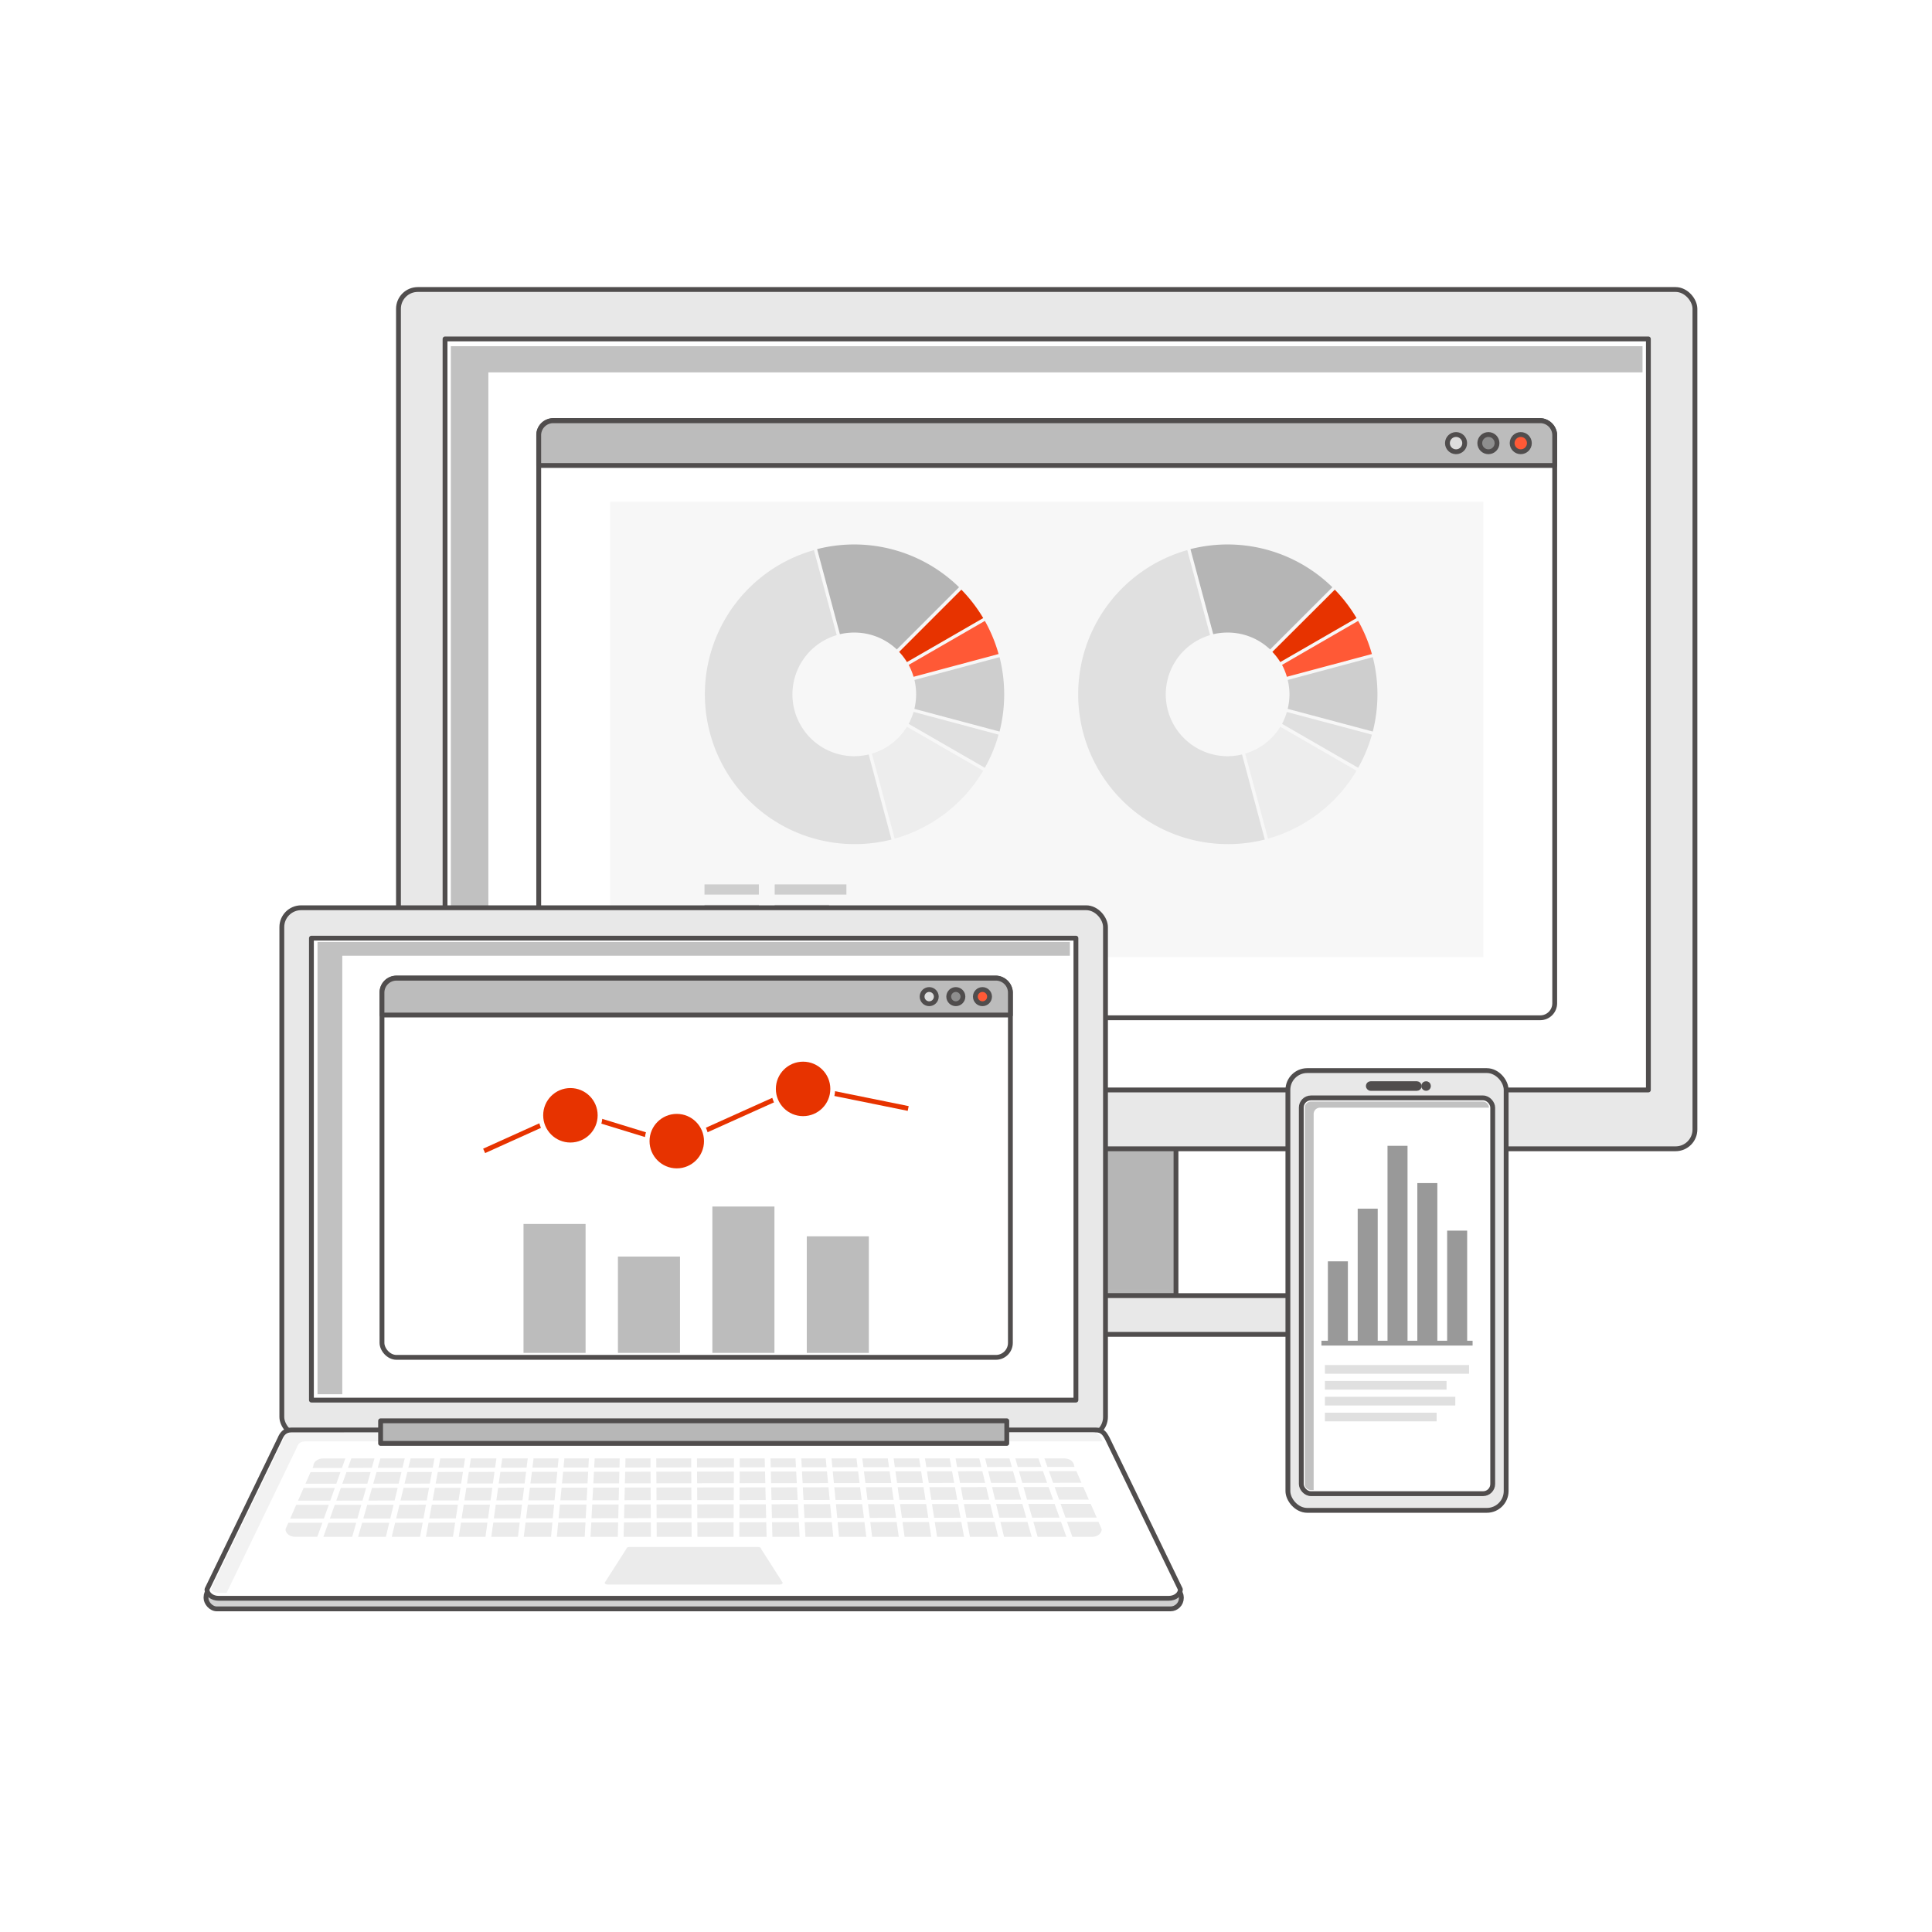 <svg xmlns="http://www.w3.org/2000/svg" viewBox="0 0 800.21 800.21"><defs><style>.cls-1{isolation:isolate;}.cls-2,.cls-6{fill:#fff;}.cls-3,.cls-4{fill:#b7b7b7;}.cls-10,.cls-11,.cls-19,.cls-3,.cls-5,.cls-6,.cls-8,.cls-9{stroke:#504d4d;stroke-linecap:round;stroke-linejoin:round;}.cls-10,.cls-11,.cls-19,.cls-22,.cls-23,.cls-26,.cls-3,.cls-5,.cls-6,.cls-8,.cls-9{stroke-width:2px;}.cls-4{opacity:0.5;mix-blend-mode:multiply;}.cls-5{fill:#e8e8e8;}.cls-7{fill:#c1c1c1;}.cls-24,.cls-8{fill:#bcbcbc;}.cls-14,.cls-9{fill:#ff5936;}.cls-10{fill:#8e8e8e;}.cls-11{fill:#ddd;}.cls-12{fill:#f7f7f7;}.cls-13{fill:#ededed;}.cls-15{fill:#e0e0e0;}.cls-16{fill:#cecece;}.cls-17{fill:#b5b5b5;}.cls-18,.cls-23{fill:#e73300;}.cls-19{fill:#d1d1d1;}.cls-20{fill:#f2f2f2;}.cls-21{fill:#ebebeb;}.cls-22,.cls-26{fill:none;}.cls-22{stroke:#e73300;}.cls-22,.cls-23,.cls-26{stroke-miterlimit:10;}.cls-23{stroke:#fff;}.cls-25{fill:#999;}.cls-26{stroke:#999;}</style></defs><title>Asset 6</title><g class="cls-1"><g id="Layer_2" data-name="Layer 2"><g id="图层_1" data-name="图层 1"><rect class="cls-2" width="800.21" height="800.21"/><rect class="cls-3" x="379.98" y="353.57" width="107.1" height="183.17"/><polygon class="cls-4" points="382.48 453.16 382.48 474.23 456.61 474.23 456.61 534.06 484.59 534.06 484.59 474.23 484.59 461.74 484.59 453.16 382.48 453.16"/><rect class="cls-5" x="310.79" y="536.63" width="245.49" height="16.04"/><rect class="cls-5" x="165.04" y="119.91" width="536.98" height="355.9" rx="8"/><rect class="cls-6" x="184.33" y="140.38" width="498.41" height="311.06"/><polygon class="cls-7" points="680.31 143.4 202.27 143.4 186.73 143.4 186.73 154.23 186.73 448.52 202.27 448.52 202.27 154.23 680.31 154.23 680.31 143.4"/><rect class="cls-6" x="223.13" y="174.17" width="420.81" height="247.38" rx="6"/><path class="cls-8" d="M229.13,174.27H637.94a6,6,0,0,1,6,6V192.8a0,0,0,0,1,0,0H223.13a0,0,0,0,1,0,0V180.27A6,6,0,0,1,229.13,174.27Z"/><circle class="cls-9" cx="629.88" cy="183.54" r="3.57"/><circle class="cls-10" cx="616.48" cy="183.54" r="3.57"/><circle class="cls-11" cx="603.08" cy="183.54" r="3.57"/><rect class="cls-12" x="252.7" y="207.82" width="361.66" height="188.65"/><path class="cls-13" d="M361.13,312.15l9.43,35.21a62.21,62.21,0,0,0,36.68-28.14L375.65,301A25.63,25.63,0,0,1,361.13,312.15Z"/><path class="cls-14" d="M378.39,280.32l35.21-9.43a62,62,0,0,0-5.68-13.72l-31.56,18.22A26.34,26.34,0,0,1,378.39,280.32Z"/><path class="cls-15" d="M353.84,313.21a25.6,25.6,0,0,1-7.28-50.15l-9.43-35.21a62.06,62.06,0,0,0,32.12,119.88l-9.45-35.24A25.93,25.93,0,0,1,353.84,313.21Z"/><path class="cls-15" d="M376.36,299.82,407.91,318a61.55,61.55,0,0,0,5.69-13.72l-35.21-9.43A26.62,26.62,0,0,1,376.36,299.82Z"/><path class="cls-16" d="M379.45,287.6a26.09,26.09,0,0,1-.72,6L414,303a62.76,62.76,0,0,0,0-30.81l-35.24,9.44A26.07,26.07,0,0,1,379.45,287.6Z"/><path class="cls-17" d="M353.84,262a25.48,25.48,0,0,1,17.61,7l25.78-25.78a62.1,62.1,0,0,0-58.79-15.78l9.44,35.24A25.52,25.52,0,0,1,353.84,262Z"/><path class="cls-18" d="M375.65,274.23,407.24,256a62.89,62.89,0,0,0-9.05-11.77L372.41,270A26.2,26.2,0,0,1,375.65,274.23Z"/><path class="cls-13" d="M515.75,312.15l9.44,35.21a62.16,62.16,0,0,0,36.67-28.14L530.28,301A25.62,25.62,0,0,1,515.75,312.15Z"/><path class="cls-14" d="M533,280.32l35.22-9.43a61.55,61.55,0,0,0-5.69-13.72L531,275.39A25.06,25.06,0,0,1,533,280.32Z"/><path class="cls-15" d="M508.47,313.21a25.6,25.6,0,0,1-7.28-50.15l-9.44-35.21a62.06,62.06,0,0,0,32.12,119.88l-9.44-35.24A25.93,25.93,0,0,1,508.47,313.21Z"/><path class="cls-15" d="M531,299.82,562.54,318a62,62,0,0,0,5.69-13.72L533,294.89A25.32,25.32,0,0,1,531,299.82Z"/><path class="cls-16" d="M534.08,287.6a25.55,25.55,0,0,1-.73,6L568.59,303a62.45,62.45,0,0,0,0-30.81l-35.24,9.44A25.53,25.53,0,0,1,534.08,287.6Z"/><path class="cls-17" d="M508.47,262a25.45,25.45,0,0,1,17.6,7l25.78-25.78a62.08,62.08,0,0,0-58.78-15.78l9.44,35.24A25.46,25.46,0,0,1,508.47,262Z"/><path class="cls-18" d="M530.28,274.23,561.86,256a62.42,62.42,0,0,0-9-11.77L527,270A26.2,26.2,0,0,1,530.28,274.23Z"/><rect class="cls-16" x="291.79" y="366.31" width="22.52" height="4.22"/><rect class="cls-16" x="291.79" y="374.76" width="22.52" height="4.22"/><rect class="cls-16" x="320.87" y="366.31" width="29.7" height="4.22"/><rect class="cls-16" x="320.87" y="374.76" width="22.52" height="4.22"/><rect class="cls-5" x="116.73" y="375.98" width="341.15" height="218.91" rx="8"/><rect class="cls-19" x="85.33" y="657.03" width="403.97" height="9.35" rx="4.52"/><path class="cls-6" d="M484.06,662H90.55c-2.66,0-4.82-1.67-4.82-3.72L115.89,596c.87-2.15,2.16-3.72,4.82-3.72H453.9c2.67,0,3.69,1.49,4.83,3.72l30.16,62.26C488.89,660.34,486.73,662,484.06,662Z"/><path class="cls-20" d="M122.72,600c.87-2.08,1.38-3.08,4.19-3l329.51,0h.3c-1.13-2.16-1.48-3.7-4.12-3.7l-331.18.11c-2.81-.09-3.32.9-4.19,3L87.65,657.68c-.55,1.13.83,2.16,4.21,2.05l2,0Z"/><rect class="cls-6" x="128.99" y="388.57" width="316.64" height="191.33"/><rect class="cls-3" x="157.64" y="588.48" width="259.35" height="9.36"/><path class="cls-21" d="M323,656.29H251.65c-.66,0-1.2-.32-1.2-.73l9-14.09c0-.41.54-.73,1.21-.73H314c.66,0,1.2.32,1.2.73l9,14.09C324.16,656,323.63,656.29,323,656.29Z"/><polygon class="cls-21" points="319.22 607.74 329.68 607.73 329.48 604.05 319.13 604.05 319.22 607.74"/><polygon class="cls-21" points="306.37 609.51 306.34 614.32 316.98 614.3 316.87 609.49 306.37 609.51"/><polygon class="cls-21" points="306.3 621.32 317.15 621.3 317.02 616.05 306.33 616.07 306.3 621.32"/><polygon class="cls-21" points="306.26 628.75 317.33 628.74 317.19 623.05 306.29 623.07 306.26 628.75"/><polygon class="cls-21" points="306.38 607.76 316.82 607.74 316.73 604.05 306.4 604.05 306.38 607.76"/><polygon class="cls-21" points="303.86 628.75 303.89 623.07 288.79 623.09 288.82 628.77 303.86 628.75"/><polygon class="cls-21" points="303.97 609.51 288.71 609.53 288.74 614.34 303.94 614.32 303.97 609.51"/><polygon class="cls-21" points="303.93 616.07 288.75 616.09 288.78 621.34 303.9 621.32 303.93 616.07"/><polygon class="cls-21" points="344.37 628.7 343.82 623.02 332.89 623.03 333.19 628.72 344.37 628.7"/><polygon class="cls-21" points="343.65 621.27 343.15 616.02 332.52 616.03 332.8 621.28 343.65 621.27"/><polygon class="cls-21" points="330.79 628.72 330.49 623.03 319.59 623.05 319.73 628.73 330.79 628.72"/><polygon class="cls-21" points="332.08 607.72 342.35 607.71 342 604.05 331.88 604.05 332.08 607.72"/><polygon class="cls-21" points="330.39 621.28 330.12 616.04 319.42 616.05 319.55 621.3 330.39 621.28"/><polygon class="cls-21" points="319.27 609.49 319.38 614.3 330.02 614.29 329.77 609.48 319.27 609.49"/><polygon class="cls-21" points="332.17 609.47 332.43 614.28 342.98 614.27 342.52 609.46 332.17 609.47"/><polygon class="cls-21" points="256.38 616.13 245.66 616.14 245.38 621.39 256.25 621.38 256.38 616.13"/><polygon class="cls-21" points="304 604.05 288.69 604.05 288.7 607.78 303.98 607.76 304 604.05"/><polygon class="cls-21" points="258.47 628.81 269.56 628.8 269.53 623.11 258.61 623.13 258.47 628.81"/><polygon class="cls-21" points="244.99 628.83 256.07 628.82 256.21 623.13 245.29 623.14 244.99 628.83"/><polygon class="cls-21" points="231.38 628.85 242.59 628.83 242.89 623.15 231.92 623.16 231.38 628.85"/><polygon class="cls-21" points="256.67 604.05 246.31 604.05 246.1 607.83 256.58 607.82 256.67 604.05"/><polygon class="cls-21" points="256.53 609.57 246.01 609.58 245.76 614.4 256.42 614.38 256.53 609.57"/><polygon class="cls-21" points="258.98 607.82 269.44 607.8 269.42 604.05 259.07 604.05 258.98 607.82"/><polygon class="cls-21" points="258.94 609.57 258.82 614.38 269.48 614.37 269.45 609.55 258.94 609.57"/><polygon class="cls-21" points="286.38 621.34 286.35 616.09 271.89 616.11 271.92 621.36 286.38 621.34"/><polygon class="cls-21" points="286.42 628.78 286.39 623.09 271.93 623.11 271.96 628.8 286.42 628.78"/><polygon class="cls-21" points="271.85 609.55 271.88 614.36 286.34 614.34 286.31 609.53 271.85 609.55"/><polygon class="cls-21" points="271.84 607.8 286.31 607.78 286.28 604.05 271.82 604.05 271.84 607.8"/><polygon class="cls-21" points="258.65 621.38 269.52 621.36 269.49 616.11 258.78 616.13 258.65 621.38"/><polygon class="cls-21" points="243.26 616.15 232.6 616.16 232.09 621.41 242.98 621.4 243.26 616.15"/><polygon class="cls-21" points="384.49 628.65 383.61 622.97 372.77 622.98 373.57 628.66 384.49 628.65"/><polygon class="cls-21" points="383.34 621.22 382.53 615.97 371.8 615.98 372.53 621.23 383.34 621.22"/><polygon class="cls-21" points="406.88 609.38 396.75 609.39 397.63 614.2 408.04 614.19 406.88 609.38"/><polygon class="cls-21" points="396.49 621.2 395.53 615.95 384.95 615.97 385.75 621.21 396.49 621.2"/><polygon class="cls-21" points="397.85 628.63 396.81 622.95 386.02 622.96 386.9 628.65 397.85 628.63"/><polygon class="cls-21" points="371.16 628.67 370.36 622.98 359.52 623 360.24 628.68 371.16 628.67"/><polygon class="cls-21" points="395.21 614.2 394.33 609.39 383.94 609.4 384.68 614.22 395.21 614.2"/><polygon class="cls-21" points="344.75 607.71 355.2 607.69 354.74 604.05 344.4 604.05 344.75 607.71"/><polygon class="cls-21" points="423.91 615.91 425.4 621.16 436.19 621.15 434.32 615.9 423.91 615.91"/><polygon class="cls-21" points="141.01 609.72 128.62 609.74 126.51 614.55 139.3 614.53 141.01 609.72"/><polygon class="cls-21" points="357.83 609.44 358.43 614.25 369.14 614.24 368.47 609.42 357.83 609.44"/><polygon class="cls-21" points="441.32 628.58 454.24 628.56 451.75 622.88 439.29 622.89 441.32 628.58"/><polygon class="cls-21" points="370.12 621.23 369.38 615.99 358.65 616 359.31 621.25 370.12 621.23"/><polygon class="cls-21" points="438.84 628.58 436.81 622.9 425.9 622.91 427.51 628.6 438.84 628.58"/><polygon class="cls-21" points="382.26 614.22 381.52 609.41 370.88 609.42 371.55 614.23 382.26 614.22"/><polygon class="cls-21" points="408.9 607.62 419.1 607.61 418.09 604.05 408.04 604.05 408.9 607.62"/><polygon class="cls-21" points="383.67 607.66 394.01 607.64 393.35 604.05 383.11 604.05 383.67 607.66"/><polygon class="cls-21" points="396.43 607.64 406.46 607.63 405.6 604.05 395.77 604.05 396.43 607.64"/><polygon class="cls-21" points="370.64 607.67 381.25 607.66 380.69 604.05 370.13 604.05 370.64 607.67"/><polygon class="cls-21" points="357.83 628.68 357.11 623 346.23 623.01 346.78 628.7 357.83 628.68"/><polygon class="cls-21" points="356.89 621.25 356.24 616 345.56 616.02 346.06 621.26 356.89 621.25"/><polygon class="cls-21" points="344.92 609.46 345.39 614.27 356.02 614.25 355.42 609.44 344.92 609.46"/><polygon class="cls-21" points="422.95 621.16 421.46 615.92 410.9 615.93 412.16 621.18 422.95 621.16"/><polygon class="cls-21" points="421.55 607.61 431.36 607.59 430.1 604.05 420.54 604.05 421.55 607.61"/><polygon class="cls-21" points="411.52 628.62 410.15 622.93 399.23 622.95 400.27 628.63 411.52 628.62"/><polygon class="cls-21" points="420.96 614.17 419.6 609.36 409.32 609.37 410.48 614.18 420.96 614.17"/><polygon class="cls-21" points="409.73 621.18 408.46 615.93 397.95 615.95 398.91 621.2 409.73 621.18"/><polygon class="cls-21" points="422.05 609.36 423.42 614.17 433.7 614.15 431.98 609.34 422.05 609.36"/><polygon class="cls-21" points="425.06 628.6 423.45 622.91 412.58 622.93 413.95 628.61 425.06 628.6"/><polygon class="cls-21" points="357.61 607.69 368.22 607.68 367.72 604.05 357.15 604.05 357.61 607.69"/><polygon class="cls-21" points="256.03 630.57 244.9 630.58 244.58 636.54 255.88 636.54 256.03 630.57"/><polygon class="cls-21" points="242.5 630.58 231.21 630.6 230.63 636.54 242.18 636.54 242.5 630.58"/><polygon class="cls-21" points="269.57 630.55 258.43 630.56 258.29 636.54 269.6 636.54 269.57 630.55"/><polygon class="cls-21" points="317.37 630.49 306.25 630.5 306.22 636.54 317.52 636.54 317.37 630.49"/><polygon class="cls-21" points="330.88 630.47 319.77 630.48 319.92 636.54 331.2 636.54 330.88 630.47"/><polygon class="cls-21" points="138.68 616.28 125.75 616.3 123.45 621.55 136.8 621.53 138.68 616.28"/><polygon class="cls-21" points="303.85 630.5 288.83 630.52 288.87 636.54 303.82 636.54 303.85 630.5"/><polygon class="cls-21" points="228.8 630.6 217.68 630.62 216.93 636.54 228.23 636.54 228.8 630.6"/><polygon class="cls-21" points="145.88 636.54 147.54 630.71 136.01 630.72 133.94 636.54 145.88 636.54"/><polygon class="cls-21" points="136.18 623.28 122.68 623.3 120.19 628.99 134.15 628.97 136.18 623.28"/><polygon class="cls-21" points="161.22 630.69 149.99 630.7 148.33 636.54 159.82 636.54 161.22 630.69"/><polygon class="cls-21" points="215.26 630.62 204.31 630.63 203.48 636.54 214.52 636.54 215.26 630.62"/><polygon class="cls-21" points="201.89 630.64 190.93 630.65 190.03 636.54 201.07 636.54 201.89 630.64"/><polygon class="cls-21" points="188.52 630.65 177.49 630.67 176.41 636.54 187.61 636.54 188.52 630.65"/><polygon class="cls-21" points="175.07 630.67 163.66 630.69 162.25 636.54 173.99 636.54 175.07 630.67"/><polygon class="cls-21" points="286.43 630.53 271.97 630.54 272 636.54 286.46 636.54 286.43 630.53"/><polygon class="cls-21" points="439.46 630.33 428.01 630.34 429.77 636.54 441.68 636.54 439.46 630.33"/><polygon class="cls-21" points="438.67 621.14 450.99 621.13 448.69 615.88 436.8 615.9 438.67 621.14"/><path class="cls-21" d="M433.84,607.59h11.21l-.17-.4c0-1.73-1.82-3.13-4.05-3.13h-8.25Z"/><polygon class="cls-21" points="344.54 630.45 333.28 630.47 333.61 636.54 345.13 636.54 344.54 630.45"/><path class="cls-21" d="M141.64,608l1.4-3.92h-9.25c-2.24,0-4,1.4-4,3.13l-.35.81Z"/><path class="cls-21" d="M441.94,630.33l2.22,6.21h8.16c2.23,0,4-1.4,4-3.13l-1.35-3.1Z"/><path class="cls-21" d="M133.53,630.72l-14.11,0-1.17,2.67c0,1.73,1.81,3.13,4,3.13h9.16Z"/><polygon class="cls-21" points="436.18 614.15 447.92 614.13 445.82 609.33 434.46 609.34 436.18 614.15"/><polygon class="cls-21" points="425.56 630.35 414.37 630.36 415.86 636.54 427.32 636.54 425.56 630.35"/><polygon class="cls-21" points="371.4 630.42 360.46 630.43 361.22 636.54 372.26 636.54 371.4 630.42"/><polygon class="cls-21" points="358.05 630.43 346.94 630.45 347.53 636.54 358.81 636.54 358.05 630.43"/><polygon class="cls-21" points="384.75 630.4 373.81 630.41 374.67 636.54 385.7 636.54 384.75 630.4"/><polygon class="cls-21" points="398.17 630.38 387.17 630.4 388.12 636.54 399.3 636.54 398.17 630.38"/><polygon class="cls-21" points="411.94 630.36 400.59 630.38 401.72 636.54 413.43 636.54 411.94 630.36"/><polygon class="cls-21" points="178.91 609.67 168.72 609.68 167.56 614.5 178.03 614.48 178.91 609.67"/><polygon class="cls-21" points="176.43 623.23 165.45 623.25 164.09 628.93 175.39 628.92 176.43 623.23"/><polygon class="cls-21" points="166.28 609.69 155.96 609.7 154.59 614.51 165.12 614.5 166.28 609.69"/><polygon class="cls-21" points="150.49 628.95 161.65 628.94 163.02 623.25 152.1 623.26 150.49 628.95"/><polygon class="cls-21" points="136.63 628.97 148.03 628.96 149.65 623.27 138.66 623.28 136.63 628.97"/><polygon class="cls-21" points="177.71 616.23 167.14 616.25 165.88 621.5 176.75 621.48 177.71 616.23"/><polygon class="cls-21" points="189.66 623.22 178.85 623.23 177.81 628.92 188.79 628.9 189.66 623.22"/><polygon class="cls-21" points="190.74 616.22 180.13 616.23 179.17 621.48 189.93 621.47 190.74 616.22"/><polygon class="cls-21" points="164.7 616.25 154.09 616.26 152.6 621.51 163.44 621.5 164.7 616.25"/><polygon class="cls-21" points="217.9 628.87 228.97 628.85 229.52 623.16 218.61 623.18 217.9 628.87"/><polygon class="cls-21" points="230.19 616.16 219.48 616.18 218.83 621.43 229.69 621.41 230.19 616.16"/><polygon class="cls-21" points="243.9 604.05 233.77 604.05 233.4 607.85 243.7 607.84 243.9 604.05"/><polygon class="cls-21" points="207.48 607.88 218.11 607.87 218.59 604.05 208.02 604.05 207.48 607.88"/><polygon class="cls-21" points="230.82 609.6 220.31 609.62 219.7 614.43 230.36 614.42 230.82 609.6"/><polygon class="cls-21" points="231.36 604.05 221 604.05 220.53 607.87 230.99 607.85 231.36 604.05"/><polygon class="cls-21" points="243.61 609.59 233.23 609.6 232.77 614.41 243.35 614.4 243.61 609.59"/><polygon class="cls-21" points="194.44 607.9 205.07 607.89 205.61 604.05 195.03 604.05 194.44 607.9"/><polygon class="cls-21" points="169.14 607.93 179.23 607.92 179.94 604.05 170.08 604.05 169.14 607.93"/><polygon class="cls-21" points="181.65 607.92 192.02 607.9 192.62 604.05 182.36 604.05 181.65 607.92"/><polygon class="cls-21" points="191.75 609.65 181.33 609.67 180.45 614.48 191.01 614.47 191.75 609.65"/><polygon class="cls-21" points="139.28 621.53 150.15 621.52 151.64 616.27 141.16 616.28 139.28 621.53"/><polygon class="cls-21" points="152.14 614.52 153.5 609.7 143.5 609.72 141.78 614.53 152.14 614.52"/><polygon class="cls-21" points="144.12 607.97 154 607.95 155.11 604.05 145.52 604.05 144.12 607.97"/><polygon class="cls-21" points="156.45 607.95 166.7 607.94 167.64 604.05 157.56 604.05 156.45 607.95"/><polygon class="cls-21" points="217.89 609.62 207.24 609.63 206.57 614.45 217.29 614.43 217.89 609.62"/><polygon class="cls-21" points="202.93 623.2 192.08 623.21 191.2 628.9 202.14 628.89 202.93 623.2"/><polygon class="cls-21" points="204.82 609.64 194.17 609.65 193.43 614.46 204.15 614.45 204.82 609.64"/><polygon class="cls-21" points="203.91 616.2 193.16 616.21 192.35 621.46 203.18 621.45 203.91 616.2"/><polygon class="cls-21" points="216.2 623.18 205.34 623.2 204.55 628.88 215.48 628.87 216.2 623.18"/><polygon class="cls-21" points="217.07 616.18 206.32 616.2 205.59 621.45 216.41 621.43 217.07 616.18"/><polygon class="cls-7" points="443.13 390.15 136.77 390.15 131.51 390.15 131.51 392.85 131.51 577.47 141.77 577.47 141.77 395.85 443.13 395.85 443.13 390.15"/><rect class="cls-6" x="158.21" y="405.07" width="260.28" height="157.13" rx="6"/><path class="cls-8" d="M164.21,405.16H412.49a6,6,0,0,1,6,6v9.25a0,0,0,0,1,0,0H158.21a0,0,0,0,1,0,0v-9.25A6,6,0,0,1,164.21,405.16Z"/><circle class="cls-9" cx="406.92" cy="412.79" r="2.94"/><circle class="cls-10" cx="395.89" cy="412.79" r="2.94"/><circle class="cls-11" cx="384.86" cy="412.79" r="2.94"/><polyline class="cls-22" points="200.52 476.68 236.42 460.47 279.85 473.81 332.27 450.23 376.17 459.12"/><circle class="cls-23" cx="236.26" cy="461.94" r="12.28"/><circle class="cls-23" cx="280.31" cy="472.64" r="12.28"/><circle class="cls-23" cx="332.63" cy="451.01" r="12.28"/><rect class="cls-24" x="216.83" y="506.95" width="25.71" height="53.4"/><rect class="cls-24" x="255.94" y="520.45" width="25.71" height="39.9"/><rect class="cls-24" x="295.05" y="499.73" width="25.71" height="60.62"/><rect class="cls-24" x="334.16" y="512.07" width="25.71" height="48.29"/><rect class="cls-5" x="533.43" y="443.43" width="90.4" height="182.14" rx="8"/><rect class="cls-6" x="538.98" y="454.74" width="79.28" height="163.92" rx="4"/><path class="cls-7" d="M544.1,617.12V461.39a2.61,2.61,0,0,1,2.6-2.6h70a2.6,2.6,0,0,0-2.59-2.56H543a2.59,2.59,0,0,0-2.6,2.6V614.56a2.59,2.59,0,0,0,2.6,2.6h1.07S544.1,617.14,544.1,617.12Z"/><rect class="cls-25" x="587.04" y="490.02" width="8.29" height="65.89"/><rect class="cls-25" x="562.34" y="500.62" width="8.29" height="55.29"/><rect class="cls-25" x="549.99" y="522.43" width="8.29" height="33.48"/><rect class="cls-25" x="574.69" y="474.58" width="8.29" height="81.34"/><rect class="cls-25" x="599.39" y="509.71" width="8.29" height="46.8"/><line class="cls-26" x1="547.32" y1="556.32" x2="609.93" y2="556.32"/><rect class="cls-15" x="548.77" y="565.38" width="59.7" height="3.6"/><rect class="cls-15" x="548.77" y="571.96" width="50.37" height="3.6"/><rect class="cls-15" x="548.77" y="578.53" width="54" height="3.6"/><rect class="cls-15" x="548.77" y="585.11" width="46.26" height="3.6"/><rect class="cls-6" x="566.73" y="448.84" width="21.12" height="1.96" rx="0.98"/><circle class="cls-6" cx="590.67" cy="449.82" r="0.98"/></g></g></g></svg>